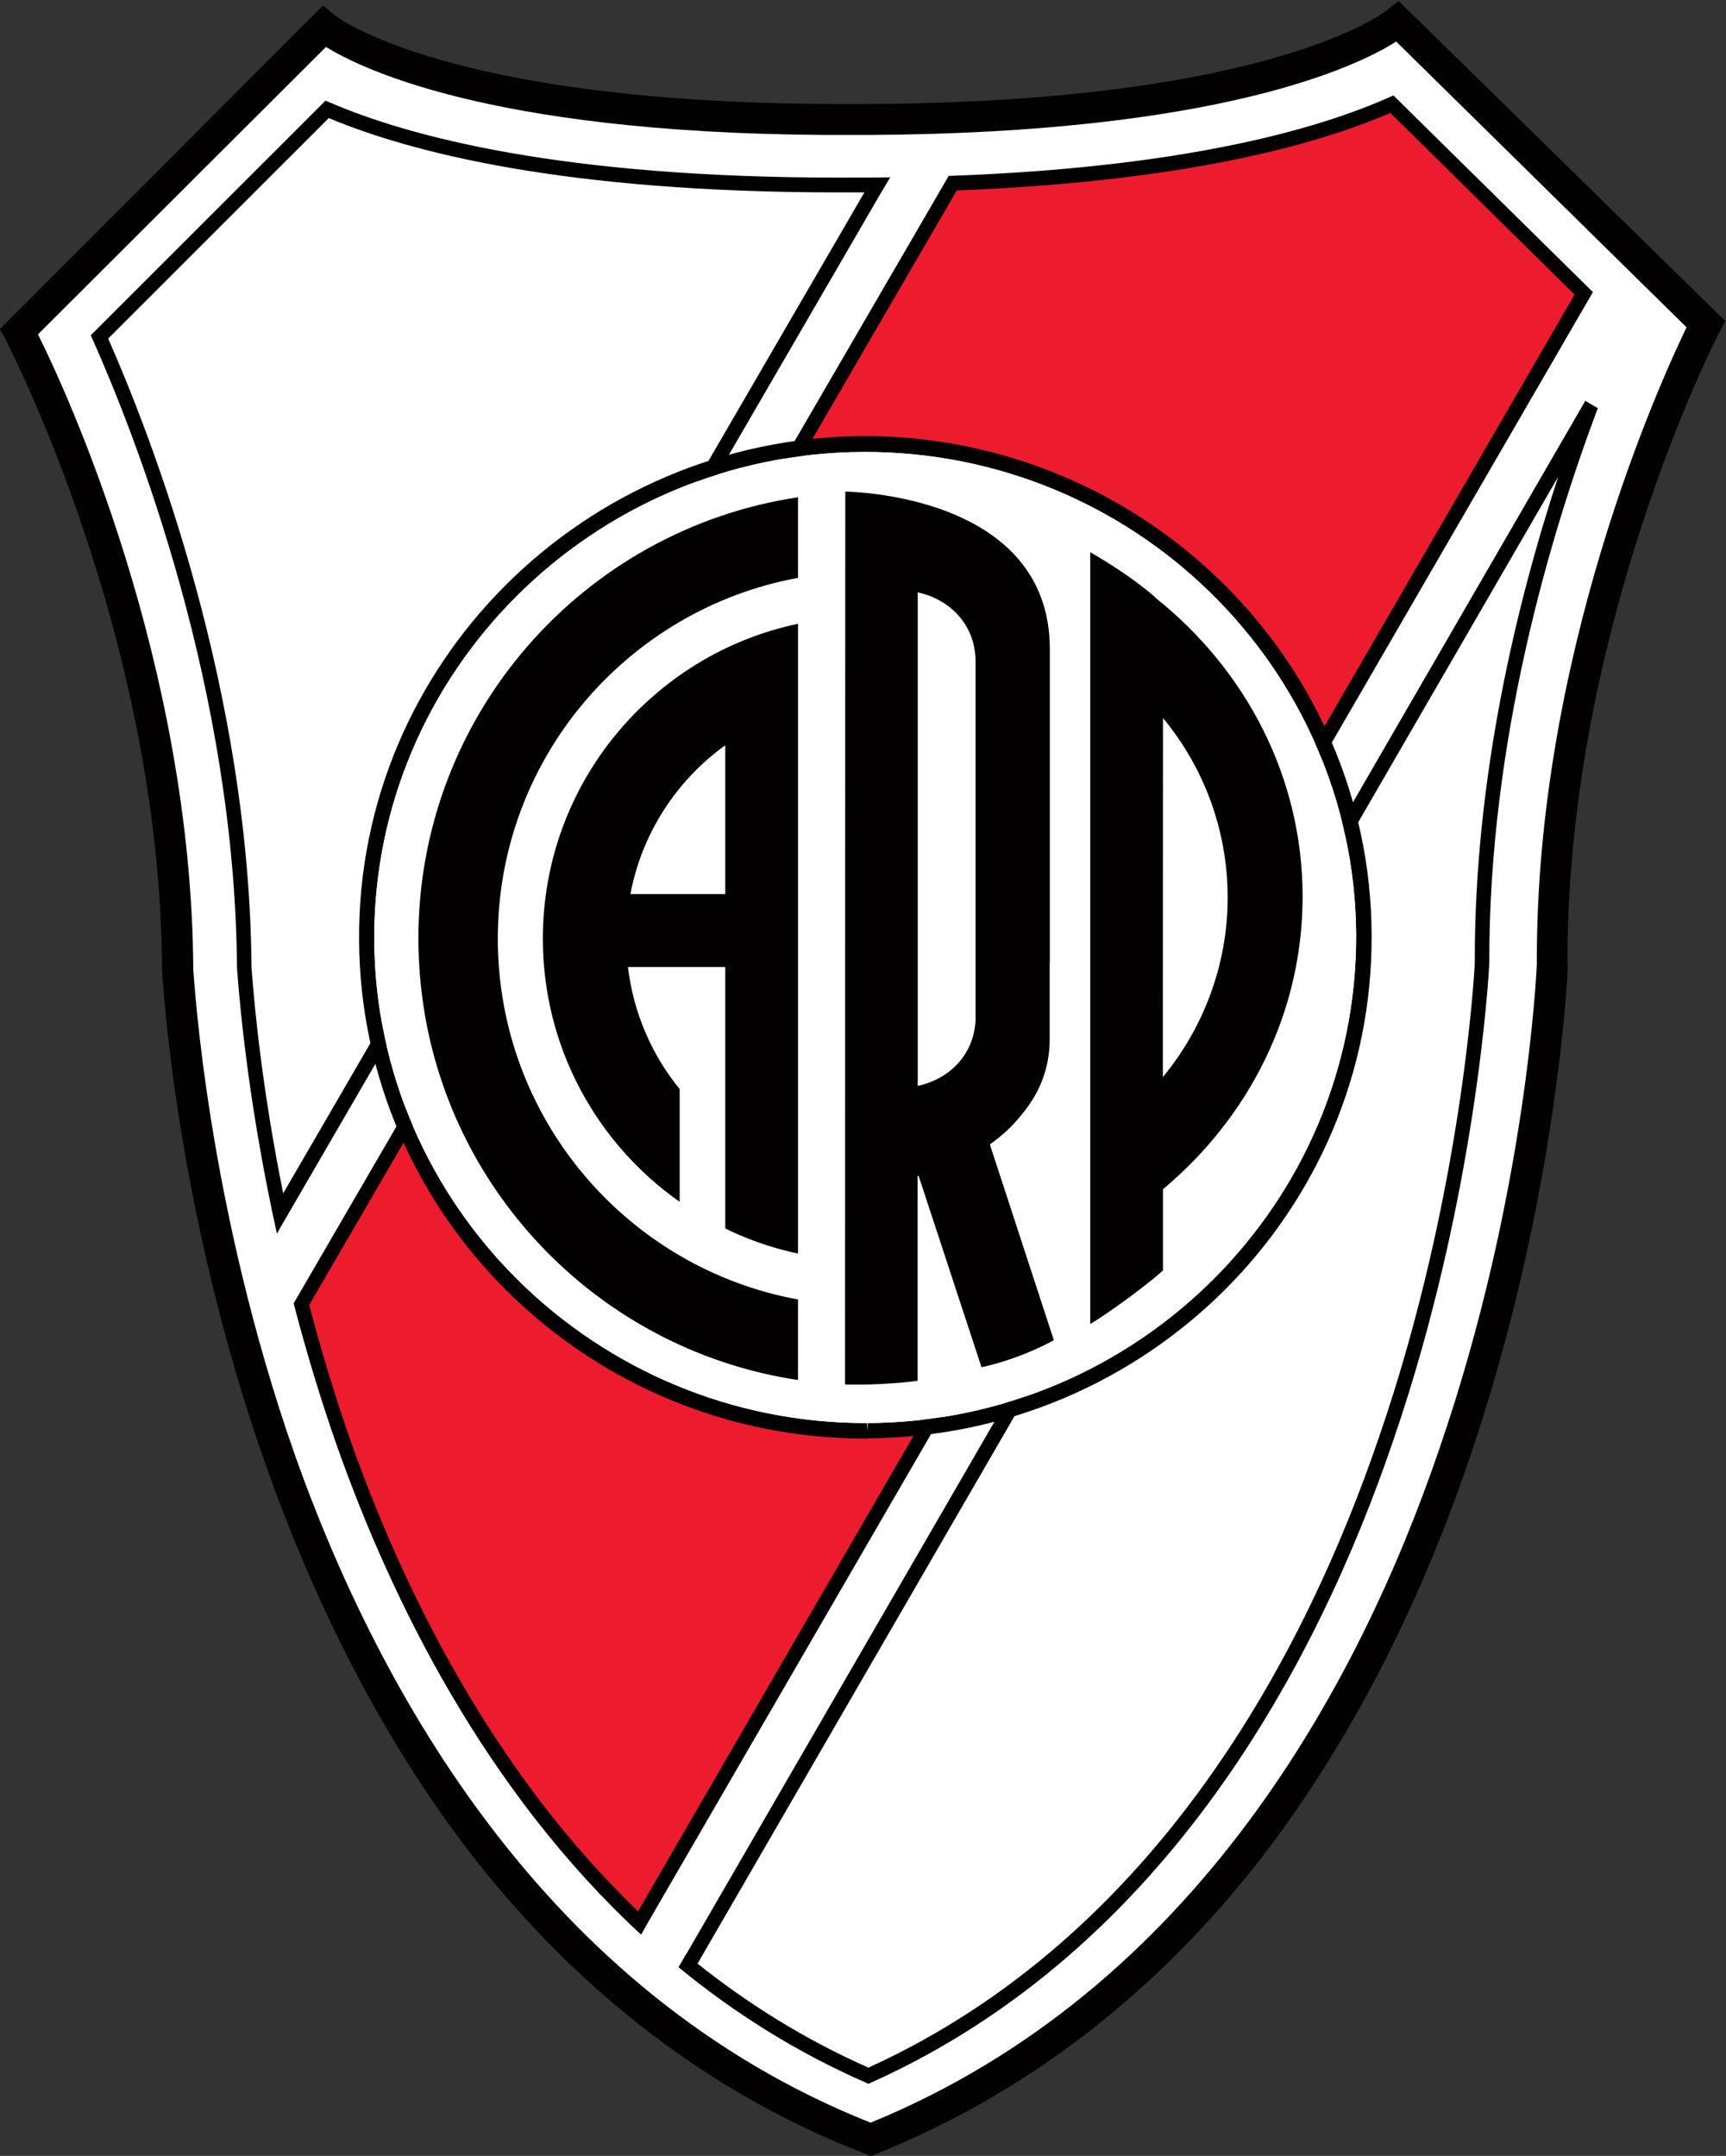 <?xml version="1.0" encoding="UTF-8" standalone="no"?>
<svg
   xmlns:dc="http://purl.org/dc/elements/1.1/"
   xmlns:cc="http://creativecommons.org/ns#"
   xmlns:rdf="http://www.w3.org/1999/02/22-rdf-syntax-ns#"
   xmlns:svg="http://www.w3.org/2000/svg"
   xmlns="http://www.w3.org/2000/svg"
   xmlns:sodipodi="http://sodipodi.sourceforge.net/DTD/sodipodi-0.dtd"
   xmlns:inkscape="http://www.inkscape.org/namespaces/inkscape"
   version="1.1"
   id="svg2"
   xml:space="preserve"
   width="400.403"
   height="500"
   viewBox="0 0 400.403 500"
   sodipodi:docname="RiverPlate logo.svg"
   inkscape:version="1.0.1 (3bc2e813f5, 2020-09-07)"><rect x="0" y="0" width="400.403" height="500" fill="#333333" stroke="none"/><defs
     id="defs6"><clipPath
       clipPathUnits="userSpaceOnUse"
       id="clipPath30"><path
         d="M 0,841.89 H 595.281 V 0 H 0 Z"
         id="path28" /></clipPath><clipPath
       clipPathUnits="userSpaceOnUse"
       id="clipPath78"><path
         d="M 0,0 H 595.282 V 841.89 H 0 Z"
         id="path76" /></clipPath><clipPath
       clipPathUnits="userSpaceOnUse"
       id="clipPath94"><path
         d="M 0,841.89 H 595.281 V 0 H 0 Z"
         id="path92" /></clipPath></defs><sodipodi:namedview
     pagecolor="#ffffff"
     bordercolor="#666666"
     borderopacity="1"
     objecttolerance="10"
     gridtolerance="10"
     guidetolerance="10"
     inkscape:pageopacity="0"
     inkscape:pageshadow="2"
     inkscape:window-width="3840"
     inkscape:window-height="2068"
     id="namedview4"
     showgrid="false"
     fit-margin-top="0"
     fit-margin-left="0"
     fit-margin-right="0"
     fit-margin-bottom="0"
     inkscape:zoom="1.5609616"
     inkscape:cx="521.49596"
     inkscape:cy="262.96751"
     inkscape:window-x="-12"
     inkscape:window-y="-12"
     inkscape:window-maximized="1"
     inkscape:current-layer="g10" /><g
     id="g10"
     inkscape:groupmode="layer"
     inkscape:label="335-horarios2021-efal"
     transform="matrix(1.333,0,0,-1.333,-233.008,951.153)"><path
       d="m 418.07,709.741 c 0,0 -19.562,-16.84 -93.314,-16.947 -73.81,-0.557 -93.583,16.14 -93.583,16.14 l -53.072,-53.125 c 0,0 27.42,-51.318 27.697,-111.118 0,0 7.432,-159.215 120.515,-203.432 112.66,45.121 118.642,204.547 118.642,204.547 -0.331,59.773 26.701,111.314 26.701,111.314 z"
       style="fill:#ffffff;fill-opacity:1;fill-rule:nonzero;stroke:none;stroke-width:3.845"
       id="path2158" /><path
       d="m 208.439,544.769 c 0.173,-1.63 2.334,-40.78 17.743,-84.548 14.402,-40.503 43.383,-93.456 100.13,-115.989 56.505,23.118 85.055,76.386 98.961,117.181 15.106,43.821 16.92,82.825 16.986,84.482 -0.238,53.471 21.384,101.034 26.055,110.695 l -50.538,49.727 c -6.686,-4.287 -30.738,-15.898 -91.553,-16.255 h -1.557 -1.023 c -61.218,-0.319 -85.321,11.134 -92.11,15.313 l -50.127,-50.004 c 4.833,-9.608 26.755,-57.093 27.032,-110.603 m 117.927,-206.404 -0.996,0.454 c -26.317,10.165 -49.062,27.416 -67.804,51.119 -14.817,18.977 -27.105,42.122 -36.493,68.666 -16.005,45.198 -17.997,85.555 -18.062,86.009 v 0.077 c -0.254,58.42 -27.109,109.396 -27.312,109.938 l -0.942,1.646 56.27,56.324 2.003,-1.672 c 0.112,-0.161 20.023,-15.817 90.549,-15.475 h 1.088 1.557 c 70.042,0.384 89.896,16.19 90.003,16.378 l 1.976,1.538 1.776,-1.726 55.079,-53.96 -0.942,-1.776 c -0.296,-0.465 -26.705,-51.653 -26.532,-110.096 l 0.081,-0.15 c 0,-0.369 -1.661,-40.688 -17.201,-86.074 -9.1,-26.674 -21.23,-49.823 -35.909,-68.985 C 376.081,366.738 353.483,349.329 327.35,338.818 Z"
       style="fill:#020000;fill-opacity:1;fill-rule:nonzero;stroke:none;stroke-width:3.845"
       id="path2162" /><path
       d="m 325.998,681.246 c -66.589,-0.4 -94.04,13.31 -94.04,13.31 L 192.554,654.933 c 0,0 24.806,-56.505 25.033,-111.453 0,0 0.754,-17.147 5.721,-41.503 l 103.833,179.322 z"
       style="fill:#ffffff;fill-opacity:1;fill-rule:nonzero;stroke:none;stroke-width:3.845"
       id="path2166" /><path
       d="m 294.046,371.434 c 9.646,-7.378 18.22,-12.434 31.511,-18.866 101.191,42.449 108.904,191.606 108.904,191.606 1.449,50.646 13.506,81.514 18.008,94.702 l -158.907,-268.395 z"
       style="fill:#ffffff;fill-opacity:1;fill-rule:nonzero;stroke:none;stroke-width:3.845"
       id="path2170" /><path
       d="M 340.227,681.486 227.429,487.016 c 8.908,-34.833 26.536,-75.813 58.754,-107.597 l 164.059,282.794 -32.972,33.041 c 0,0 -20.884,-11.692 -77.043,-13.768"
       style="fill:#ec1c2e;fill-opacity:1;fill-rule:nonzero;stroke:none;stroke-width:3.845"
       id="path2174" /><path
       d="m 238.565,550.025 c -0.238,47.405 38.485,85.97 86.486,86.251 47.87,0.238 86.874,-38.051 87.097,-85.428 0.227,-47.443 -38.466,-86.09 -86.459,-86.251 -47.797,-0.211 -86.966,38.066 -87.124,85.428"
       style="fill:#ffffff;fill-opacity:1;fill-rule:nonzero;stroke:none;stroke-width:3.845"
       id="path2178" /><path
       d="m 224.084,505.916 c -3.549,17.593 -4.937,31.618 -5.482,38.873 l -0.031,0.331 c -0.331,48.254 -17.262,92.083 -24.944,109.515 l 38.389,38.366 c 14.264,-5.982 41.099,-12.937 88.731,-12.933 l 4.487,0.004 z m 104.098,174.174 1.542,2.595 c -0.015,0 -0.035,0 -0.046,0 l 0.019,0.038 -0.185,-0.038 c -1.196,-0.019 -2.391,-0.031 -3.606,-0.038 l -5.163,-0.004 c -48.085,-0.004 -74.679,7.101 -88.519,13.06 l -0.773,0.334 -40.853,-40.826 0.369,-0.823 c 7.42,-16.69 24.744,-60.753 25.083,-109.377 l 0.035,-0.415 c 0.611,-8.181 2.326,-24.979 6.909,-45.698 l 0.607,1.084 104.571,180.107 z"
       style="fill:#020000;fill-opacity:1;fill-rule:nonzero;stroke:none;stroke-width:3.845"
       id="path2182" /><path
       d="m 235.911,462.593 c -2.883,8.201 -5.271,16.224 -7.293,23.902 l 112.698,193.917 c 39.604,1.542 62.649,7.935 75.44,13.483 l 32.064,-31.603 -162.979,-281.287 c -25.306,24.325 -40.761,55.763 -49.931,81.587 m 214.789,197.861 1.303,2.253 h -0.011 l 0.015,0.027 -34.71,34.21 -0.773,-0.346 c -12.56,-5.59 -35.759,-12.195 -76.555,-13.66 l -0.035,0.054 -113.983,-196.135 0.008,-0.004 -0.05,-0.085 c 2.088,-8.024 4.602,-16.447 7.624,-25.048 9.546,-26.905 25.828,-59.846 52.852,-84.782 l 1,1.803 z"
       style="fill:#020000;fill-opacity:1;fill-rule:nonzero;stroke:none;stroke-width:3.845"
       id="path2186" /><path
       d="m 431.459,545.966 c -0.081,-1.63 -2.195,-40.4 -16.601,-82.268 -12.772,-37.528 -38.558,-86.989 -88.931,-109.892 -11.023,4.879 -20.888,11.053 -29.731,18.097 l 149.788,258.707 c -7.193,-21.876 -14.637,-52.368 -14.525,-84.644 m 21.396,96.535 c 0.008,0.008 0.008,0.015 0.011,0.023 l -2.215,1.303 c -0.035,-0.085 -0.065,-0.177 -0.096,-0.261 L 294.205,373.503 c -0.008,0.008 -0.015,0.015 -0.027,0.019 l -1.296,-2.245 c 0.008,-0.003 0.015,-0.011 0.023,-0.019 l -0.008,-0.015 h 0.031 c 9.562,-7.859 20.354,-14.706 32.51,-20.027 l 0.504,-0.223 0.504,0.227 c 51.53,23.176 77.82,73.498 90.795,111.63 14.525,42.21 16.655,81.338 16.743,83.056 -0.131,38.808 10.757,75.021 18.85,96.532 l 0.031,0.058 z"
       style="fill:#020000;fill-opacity:1;fill-rule:nonzero;stroke:none;stroke-width:3.845"
       id="path2190" /><path
       d="m 324.961,634.906 c -47.07,-0.238 -85.255,-38.366 -85.028,-84.855 0.2,-46.513 38.766,-84.206 85.755,-84.098 l 0.154,-1.326 -0.061,1.326 c 47.143,0.211 85.148,38.354 85.032,84.894 -0.238,46.543 -38.712,84.259 -85.851,84.06 m 0.819,-171.606 v -0.054 c -48.596,-0.161 -88.273,38.75 -88.489,86.805 -0.277,47.962 39.019,87.27 87.67,87.627 48.546,0.096 88.369,-38.816 88.542,-86.778 0.269,-48.108 -39.123,-87.389 -87.724,-87.6"
       style="fill:#020000;fill-opacity:1;fill-rule:nonzero;stroke:none;stroke-width:3.845"
       id="path2194" /><path
       d="m 324.961,634.906 c -47.07,-0.238 -85.255,-38.366 -85.028,-84.855 0.2,-46.513 38.766,-84.206 85.755,-84.098 l 0.154,-1.326 -0.061,1.326 c 47.143,0.211 85.148,38.354 85.032,84.894 -0.238,46.543 -38.712,84.259 -85.851,84.06"
       style="fill:#ffffff;fill-opacity:1;fill-rule:nonzero;stroke:none;stroke-width:3.845"
       id="path2198" /><path
       d="m 313.679,487.452 c -29.727,5.44 -52.245,31.503 -52.245,62.787 0,31.292 22.518,57.289 52.245,62.768 v 14.018 c -37.397,-5.602 -66.067,-37.851 -66.067,-76.785 0,-4.567 0.415,-9.012 1.146,-13.341 5.679,-32.78 31.888,-58.496 64.921,-63.46 z"
       style="fill:#020000;fill-opacity:1;fill-rule:nonzero;stroke:none;stroke-width:3.845"
       id="path2202" /><path
       d="m 301.019,557.987 h -16.509 c 2.015,10.619 8.043,19.8 16.509,25.89 z m -31.745,-7.751 c 0,-18.962 9.423,-35.682 23.81,-45.798 v 19.615 c -4.829,5.944 -8.058,13.245 -8.996,21.246 h 16.932 v -45.478 c 0,0 5.24,-2.814 12.66,-4.383 v 109.58 c -25.348,-5.333 -44.406,-27.839 -44.406,-54.782"
       style="fill:#020000;fill-opacity:1;fill-rule:nonzero;stroke:none;stroke-width:3.845"
       id="path2206" /><path
       d="m 377.168,526.137 0.027,62.479 c 7.02,-8.466 11.257,-19.373 11.257,-31.265 0,-11.815 -4.318,-22.76 -11.284,-31.215 m -1.342,83.448 v 0.054 c -3.795,3.329 -8.624,6.29 -11.292,7.828 v -134.286 c 2.799,1.669 9.173,6.209 12.66,9.316 v 14.144 c 14.89,12.449 24.298,30.63 24.298,50.907 0,20.892 -9.969,39.55 -25.667,52.037"
       style="fill:#020000;fill-opacity:1;fill-rule:nonzero;stroke:none;stroke-width:3.845"
       id="path2210" /><path
       d="m 334.513,610.486 c 5.686,-1.261 9.927,-5.652 10.061,-11.73 v -62.841 c -0.346,-5.863 -4.487,-10.096 -10.061,-11.303 z m 11.1,-134.821 c 0,0 6.078,1.169 12.591,4.698 l -11.107,33.975 0.05,0.158 c 1.98,1.407 3.799,3.026 5.309,4.963 2.81,3.264 5.021,7.593 5.021,13.272 v 13.31 h 0.023 v 54.571 c 0,27.205 -35.594,27.393 -35.594,27.393 l -0.054,-155.339 c 0,0 6.332,-0.211 12.634,0.638 v 35.644 l 0.177,0.031 z"
       style="fill:#020000;fill-opacity:1;fill-rule:nonzero;stroke:none;stroke-width:3.845"
       id="path2214" /></g></svg>
